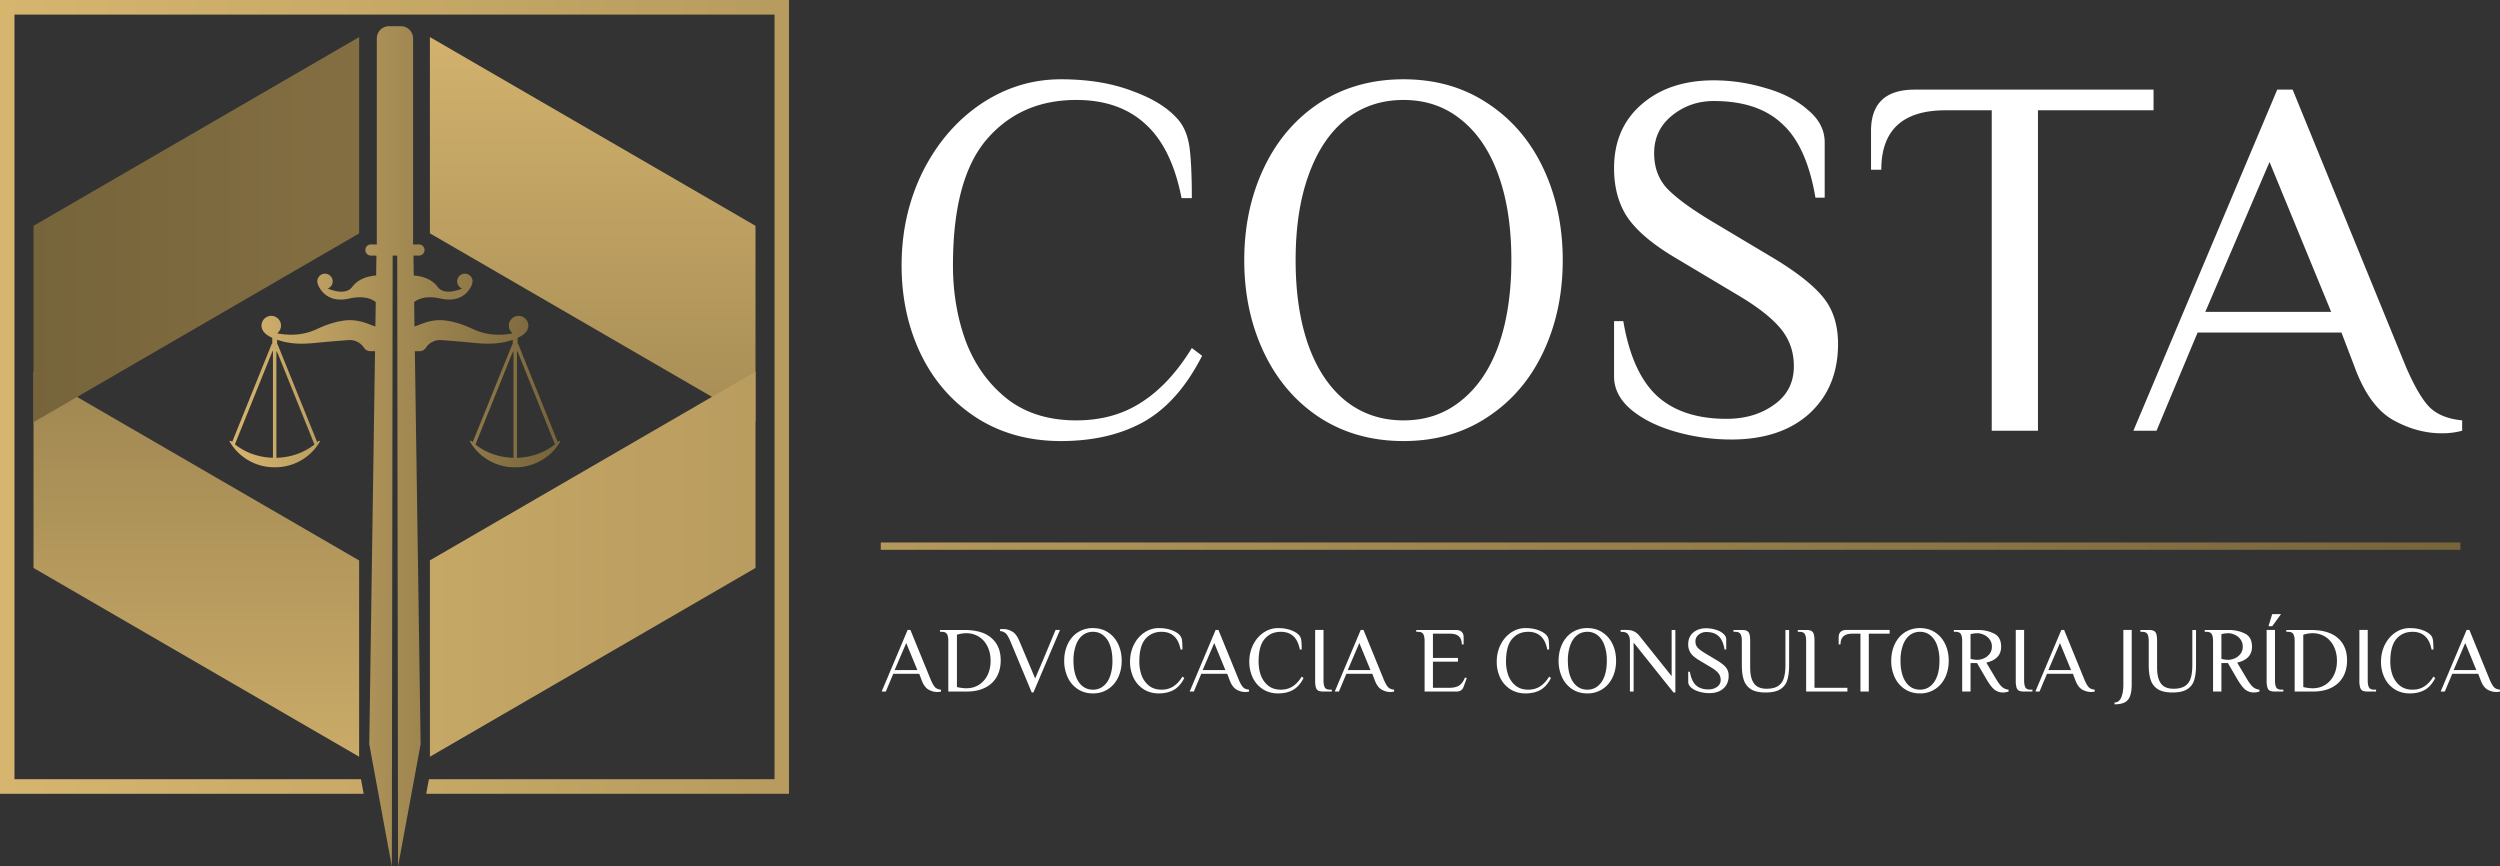 <svg xmlns="http://www.w3.org/2000/svg" width="176" height="61" fill="none"><rect width="100%" height="100%" fill="#333333" stroke="none"/><path fill="#fff" d="M65.986 48.717c-.209 0-.416-.057-.62-.17-.205-.119-.368-.347-.49-.684l-.163-.427h-1.828l-.523 1.248h-.293l1.828-4.335h.196l1.436 3.514c.109.254.211.43.307.526.096.092.233.146.411.164v.131a.969.969 0 0 1-.261.033Zm-3.003-1.544h1.6l-.784-1.904-.816 1.904ZM66.761 45.137c0-.223-.03-.387-.091-.492-.061-.11-.183-.165-.366-.165h-.13v-.13h1.71c.845 0 1.482.187 1.913.564.436.377.653.902.653 1.576 0 .434-.091.817-.274 1.15a1.883 1.883 0 0 1-.816.768c-.357.184-.792.276-1.306.276h-1.293v-3.547Zm1.273 3.317c.323 0 .612-.078.869-.236.261-.162.465-.388.613-.677.148-.293.222-.635.222-1.024 0-.381-.073-.719-.222-1.012a1.622 1.622 0 0 0-.607-.683 1.65 1.65 0 0 0-.888-.243c-.209 0-.426.035-.653.105v3.685c.244.057.466.085.666.085ZM71.119 45.118c-.11-.254-.212-.427-.307-.52a.648.648 0 0 0-.412-.17v-.131c.022 0 .055-.003.098-.007a1.25 1.25 0 0 1 .75.164c.201.11.371.33.51.664l1.117 2.647.385-.9c.183-.425.533-1.264 1.051-2.516h.313l-1.873 4.4h-.118l-1.514-3.631ZM76.944 48.816c-.405 0-.762-.101-1.071-.303a1.982 1.982 0 0 1-.705-.827 2.704 2.704 0 0 1-.248-1.17c0-.428.082-.818.248-1.169.165-.35.4-.626.705-.827a1.916 1.916 0 0 1 1.07-.302c.405 0 .76.1 1.065.302.309.201.546.477.711.827.166.35.248.74.248 1.17 0 .429-.082.819-.248 1.169-.165.35-.402.626-.711.827-.305.202-.66.303-1.064.303Zm0-.263c.282 0 .526-.083.73-.25.21-.166.368-.4.477-.703a3.24 3.24 0 0 0 .164-1.083c0-.416-.055-.775-.164-1.078-.108-.306-.267-.542-.476-.709a1.122 1.122 0 0 0-.731-.25 1.15 1.15 0 0 0-.738.25c-.205.167-.362.403-.47.71a3.185 3.185 0 0 0-.164 1.077c0 .416.055.777.164 1.083.108.303.265.537.47.703.209.167.455.25.737.25ZM81.578 48.816c-.404 0-.761-.099-1.07-.296a1.963 1.963 0 0 1-.705-.801 2.572 2.572 0 0 1-.248-1.137c0-.429.089-.825.267-1.188.183-.364.429-.65.738-.861.313-.21.653-.315 1.018-.315.349 0 .653.05.914.15.266.097.462.222.588.375a.7.7 0 0 1 .137.368c.017.149.026.355.026.617h-.13c-.083-.424-.235-.737-.457-.939-.222-.206-.516-.309-.882-.309-.47 0-.849.167-1.136.5-.287.332-.43.867-.43 1.602 0 .346.054.668.163.966.113.298.287.54.522.729.235.184.529.276.881.276.318 0 .594-.077.83-.23.239-.153.452-.383.64-.69l.13.099c-.2.394-.448.674-.745.84-.291.162-.642.244-1.05.244ZM87.67 48.717c-.209 0-.416-.057-.62-.17-.205-.119-.368-.347-.49-.684l-.163-.427h-1.828l-.523 1.248h-.293l1.828-4.335h.196l1.436 3.514c.109.254.211.43.307.526.096.092.233.146.411.164v.131a.97.97 0 0 1-.261.033Zm-3.003-1.544h1.6l-.784-1.904-.816 1.904ZM89.975 48.816c-.404 0-.761-.099-1.07-.296a1.963 1.963 0 0 1-.706-.801 2.572 2.572 0 0 1-.248-1.137c0-.429.09-.825.268-1.188.183-.364.429-.65.738-.861.313-.21.653-.315 1.018-.315.349 0 .653.05.914.15.266.097.462.222.588.375a.7.7 0 0 1 .137.368c.017.149.026.355.026.617h-.13c-.083-.424-.236-.737-.457-.939-.222-.206-.516-.309-.882-.309-.47 0-.849.167-1.136.5-.287.332-.43.867-.43 1.602 0 .346.054.668.162.966.114.298.288.54.523.729.235.184.529.276.881.276.318 0 .594-.077.83-.23.239-.153.452-.383.64-.69l.13.099c-.2.394-.449.674-.745.84-.291.162-.641.244-1.05.244ZM93.175 48.684a.881.881 0 0 1-.366-.059.38.38 0 0 1-.17-.23 1.769 1.769 0 0 1-.052-.499v-3.547h.588v3.547c0 .223.03.39.091.5.061.104.183.157.366.157h.13v.131h-.587ZM97.884 48.717c-.209 0-.416-.057-.62-.17-.205-.119-.368-.347-.49-.684l-.163-.427h-1.828l-.522 1.248h-.294l1.828-4.335h.196l1.436 3.514c.109.254.211.43.307.526.096.092.233.146.411.164v.131a.969.969 0 0 1-.261.033Zm-3.003-1.544h1.6l-.784-1.904-.816 1.904ZM100.292 45.137c0-.223-.031-.387-.092-.492-.061-.11-.183-.165-.365-.165h-.13v-.13h2.78c.37 0 .555.174.555.525v.492h-.13c0-.503-.272-.755-.816-.755h-1.215v1.708h1.763v.262h-1.763v1.84h1.143c.3 0 .535-.055.705-.165.17-.11.305-.295.405-.558l.13.033-.228.624c-.079.219-.242.328-.49.328h-2.252v-3.547ZM107.394 48.816c-.405 0-.762-.099-1.071-.296a1.973 1.973 0 0 1-.705-.801 2.578 2.578 0 0 1-.248-1.137c0-.429.089-.825.268-1.188.183-.364.428-.65.737-.861.314-.21.653-.315 1.019-.315.348 0 .653.05.914.15.266.097.461.222.588.375a.705.705 0 0 1 .137.368c.017.149.026.355.026.617h-.131c-.082-.424-.235-.737-.457-.939-.222-.206-.516-.309-.881-.309-.47 0-.849.167-1.136.5-.287.332-.431.867-.431 1.602 0 .346.054.668.163.966.113.298.287.54.522.729.235.184.529.276.882.276.318 0 .594-.077.829-.23.239-.153.453-.383.64-.69l.13.099c-.2.394-.448.674-.744.84-.291.162-.642.244-1.051.244ZM111.749 48.816c-.405 0-.762-.101-1.071-.303a1.991 1.991 0 0 1-.705-.827 2.71 2.71 0 0 1-.248-1.17c0-.428.083-.818.248-1.169.166-.35.401-.626.705-.827a1.916 1.916 0 0 1 1.071-.302c.405 0 .759.1 1.064.302.309.201.546.477.712.827.165.35.248.74.248 1.17 0 .429-.083.819-.248 1.169-.166.35-.403.626-.712.827a1.885 1.885 0 0 1-1.064.303Zm0-.263c.283 0 .527-.083.731-.25.209-.166.368-.4.477-.703.109-.306.163-.667.163-1.083a3.18 3.18 0 0 0-.163-1.078c-.109-.306-.268-.542-.477-.709a1.12 1.12 0 0 0-.731-.25 1.15 1.15 0 0 0-.738.25c-.204.167-.361.403-.47.71a3.18 3.18 0 0 0-.163 1.077c0 .416.054.777.163 1.083.109.303.266.537.47.703.209.167.455.25.738.25ZM115.007 45.236v3.448h-.261v-3.547c0-.21-.046-.372-.137-.486-.087-.114-.237-.17-.45-.17h-.066v-.132h.425c.2 0 .37.033.509.099.139.065.263.164.372.295l2.285 2.857v-3.25h.261v4.4h-.13l-2.808-3.514ZM120.339 48.796c-.24 0-.475-.033-.706-.099-.23-.065-.42-.16-.568-.282-.143-.123-.215-.263-.215-.42v-.703h.118c.074.438.217.755.43.952.214.193.507.29.882.29.235 0 .435-.06.6-.178a.567.567 0 0 0 .255-.493.726.726 0 0 0-.17-.48c-.113-.135-.296-.277-.548-.426l-.803-.48c-.279-.166-.477-.335-.594-.505a1.106 1.106 0 0 1-.17-.625c0-.337.115-.606.346-.807.235-.206.542-.31.921-.31.222 0 .441.034.659.1.218.06.396.153.535.275.144.119.216.256.216.414v.703h-.118c-.074-.438-.215-.751-.424-.94-.205-.192-.494-.288-.868-.288a.817.817 0 0 0-.529.184.585.585 0 0 0-.229.479c0 .18.055.328.163.447.114.118.301.256.562.413l.803.48c.296.18.505.346.627.5a.91.91 0 0 1 .183.584c0 .367-.122.663-.366.886-.244.22-.575.329-.992.329ZM124.29 48.75c-.418 0-.749-.07-.993-.21a1.209 1.209 0 0 1-.522-.637c-.1-.28-.15-.644-.15-1.09v-1.676c0-.223-.03-.387-.091-.492-.061-.11-.183-.165-.366-.165h-.131v-.13h.588c.161 0 .281.021.359.065.083.04.142.114.176.223.035.11.053.276.053.5v1.871c0 .486.089.854.267 1.104.179.25.475.374.888.374.331 0 .592-.059.784-.177a.97.97 0 0 0 .417-.539c.083-.24.125-.56.125-.959V44.35h.261v2.463c0 .456-.048.823-.144 1.104a1.115 1.115 0 0 1-.509.624c-.24.14-.577.21-1.012.21ZM127.153 45.137c0-.223-.031-.387-.092-.492-.06-.11-.182-.165-.365-.165h-.131v-.13h.588c.161 0 .281.021.359.065.083.04.141.114.176.223.035.11.052.276.052.5v3.284h2.318v.262h-2.905v-3.547ZM130.976 44.612h-.588c-.544 0-.816.252-.816.755h-.13v-.492c0-.35.184-.526.554-.526h3.036v.263h-1.469v4.072h-.587v-4.072ZM135.167 48.816c-.405 0-.761-.101-1.07-.303a1.986 1.986 0 0 1-.706-.827 2.71 2.71 0 0 1-.248-1.17c0-.428.083-.818.248-1.169.166-.35.401-.626.706-.827a1.913 1.913 0 0 1 1.07-.302c.405 0 .76.1 1.064.302.309.201.547.477.712.827.165.35.248.74.248 1.17 0 .429-.083.819-.248 1.169-.165.35-.403.626-.712.827a1.883 1.883 0 0 1-1.064.303Zm0-.263c.283 0 .527-.083.731-.25.209-.166.368-.4.477-.703.109-.306.163-.667.163-1.083a3.18 3.18 0 0 0-.163-1.078c-.109-.306-.268-.542-.477-.709a1.12 1.12 0 0 0-.731-.25 1.15 1.15 0 0 0-.738.25c-.204.167-.361.403-.47.71a3.205 3.205 0 0 0-.163 1.077c0 .416.055.777.163 1.083.109.303.266.537.47.703.209.167.455.25.738.25ZM141.011 48.75a.958.958 0 0 1-.607-.204c-.17-.14-.359-.39-.568-.748l-.653-1.117h-.457v2.003h-.588v-3.547c0-.223-.03-.387-.091-.492-.061-.11-.183-.165-.366-.165h-.13v-.13h1.697c.414 0 .788.082 1.123.249.34.162.509.473.509.932 0 .583-.348.955-1.044 1.117l.685 1.15c.161.271.305.461.431.57a.843.843 0 0 0 .451.185v.131a1.206 1.206 0 0 1-.392.066Zm-1.795-2.299c.135 0 .28-.033.437-.099a.97.97 0 0 0 .405-.308.79.79 0 0 0 .17-.513.82.82 0 0 0-.17-.532.95.95 0 0 0-.405-.315 1.076 1.076 0 0 0-.437-.105 2.01 2.01 0 0 0-.49.066v1.74c.174.044.337.066.49.066ZM142.498 48.684a.884.884 0 0 1-.366-.059.382.382 0 0 1-.17-.23 1.8 1.8 0 0 1-.052-.499v-3.547h.588v3.547c0 .223.03.39.091.5.061.104.183.157.366.157h.13v.131h-.587ZM147.207 48.717c-.209 0-.415-.057-.62-.17-.205-.119-.368-.347-.49-.684l-.163-.427h-1.828l-.522 1.248h-.294l1.828-4.335h.196l1.436 3.514c.109.254.211.43.307.526.096.092.233.146.411.164v.131a.965.965 0 0 1-.261.033Zm-3.003-1.544h1.599l-.783-1.904-.816 1.904ZM148.864 49.453c.209 0 .363-.112.463-.335.105-.224.157-.539.157-.946v-3.823h.588v3.823c0 .341-.037.613-.111.814a.783.783 0 0 1-.366.454c-.174.096-.418.144-.731.144v-.131ZM152.936 48.75c-.418 0-.748-.07-.992-.21a1.2 1.2 0 0 1-.522-.637c-.101-.28-.151-.644-.151-1.09v-1.676c0-.223-.03-.387-.091-.492-.061-.11-.183-.165-.366-.165h-.13v-.13h.587c.161 0 .281.021.359.065.083.04.142.114.177.223.035.11.052.276.052.5v1.871c0 .486.089.854.268 1.104.178.25.474.374.888.374.33 0 .592-.059.783-.177a.972.972 0 0 0 .418-.539c.083-.24.124-.56.124-.959V44.35h.261v2.463c0 .456-.048.823-.144 1.104a1.111 1.111 0 0 1-.509.624c-.239.14-.576.21-1.012.21ZM158.672 48.75a.958.958 0 0 1-.607-.204c-.17-.14-.359-.39-.568-.748l-.653-1.117h-.457v2.003h-.588v-3.547c0-.223-.03-.387-.091-.492-.061-.11-.183-.165-.366-.165h-.13v-.13h1.697c.414 0 .788.082 1.123.249.34.162.509.473.509.932 0 .583-.348.955-1.044 1.117l.685 1.15c.161.271.305.461.431.57a.843.843 0 0 0 .451.185v.131a1.206 1.206 0 0 1-.392.066Zm-1.795-2.299c.134 0 .28-.033.437-.099a.97.97 0 0 0 .405-.308.79.79 0 0 0 .17-.513.82.82 0 0 0-.17-.532.95.95 0 0 0-.405-.315 1.08 1.08 0 0 0-.437-.105 2.01 2.01 0 0 0-.49.066v1.74c.174.044.337.066.49.066ZM160.159 48.684a.884.884 0 0 1-.366-.059.382.382 0 0 1-.17-.23 1.8 1.8 0 0 1-.052-.499v-3.547h.588v3.547c0 .223.03.39.091.5.061.104.183.157.366.157h.13v.131h-.587Zm-.457-4.598.261-.853h.62l-.62.853h-.261ZM161.544 45.137c0-.223-.031-.387-.092-.492-.06-.11-.182-.165-.365-.165h-.131v-.13h1.711c.844 0 1.482.187 1.913.564.435.377.653.902.653 1.576 0 .434-.092.817-.275 1.15a1.874 1.874 0 0 1-.816.768c-.357.184-.792.276-1.305.276h-1.293v-3.547Zm1.273 3.317c.322 0 .612-.078.868-.236.261-.162.466-.388.614-.677.148-.293.222-.635.222-1.024 0-.381-.074-.719-.222-1.012a1.625 1.625 0 0 0-.607-.683 1.65 1.65 0 0 0-.888-.243c-.209 0-.427.035-.653.105v3.685c.244.057.466.085.666.085ZM166.688 48.684a.884.884 0 0 1-.366-.059.382.382 0 0 1-.17-.23 1.763 1.763 0 0 1-.052-.499v-3.547h.588v3.547c0 .223.03.39.091.5.061.104.183.157.366.157h.13v.131h-.587ZM169.647 48.816c-.405 0-.761-.099-1.071-.296a1.973 1.973 0 0 1-.705-.801 2.578 2.578 0 0 1-.248-1.137c0-.429.089-.825.268-1.188.183-.364.429-.65.738-.861.313-.21.653-.315 1.018-.315.348 0 .653.05.914.15.266.097.462.222.588.375.074.092.12.215.137.368.017.149.026.355.026.617h-.131c-.082-.424-.235-.737-.457-.939-.222-.206-.515-.309-.881-.309-.47 0-.849.167-1.136.5-.287.332-.431.867-.431 1.602 0 .346.055.668.163.966.114.298.288.54.523.729.235.184.529.276.881.276.318 0 .594-.077.829-.23.24-.153.453-.383.64-.69l.131.099c-.201.394-.449.674-.745.84-.291.162-.642.244-1.051.244ZM175.739 48.717a1.26 1.26 0 0 1-.62-.17c-.205-.119-.368-.347-.49-.684l-.163-.427h-1.828l-.523 1.248h-.293l1.828-4.335h.195l1.437 3.514c.109.254.211.43.307.526.095.092.233.146.411.164v.131a.965.965 0 0 1-.261.033Zm-3.003-1.544h1.599l-.783-1.904-.816 1.904ZM74.683 31.05c-2.242 0-4.22-.546-5.931-1.637-1.688-1.092-2.99-2.571-3.906-4.439-.916-1.892-1.374-3.99-1.374-6.294 0-2.377.494-4.572 1.483-6.585 1.012-2.014 2.374-3.602 4.086-4.767 1.736-1.164 3.617-1.746 5.642-1.746 1.929 0 3.616.279 5.063.837 1.47.533 2.556 1.225 3.255 2.074.41.509.663 1.188.76 2.037.096.825.144 1.965.144 3.42h-.723c-.459-2.353-1.302-4.087-2.532-5.203-1.23-1.14-2.857-1.71-4.882-1.71-2.604 0-4.701.922-6.293 2.765-1.59 1.844-2.387 4.803-2.387 8.878 0 1.916.302 3.699.905 5.348.626 1.65 1.59 2.996 2.893 4.039 1.302 1.018 2.929 1.528 4.882 1.528 1.76 0 3.29-.425 4.593-1.274 1.326-.849 2.507-2.122 3.544-3.82l.723.546c-1.109 2.183-2.483 3.735-4.123 4.657-1.615.898-3.556 1.346-5.822 1.346ZM98.806 31.05c-2.242 0-4.22-.558-5.931-1.673-1.688-1.116-2.99-2.644-3.906-4.585-.916-1.94-1.374-4.099-1.374-6.476s.458-4.536 1.374-6.476c.916-1.94 2.218-3.469 3.906-4.584 1.712-1.116 3.689-1.674 5.931-1.674s4.207.558 5.895 1.674c1.712 1.115 3.025 2.643 3.942 4.584.916 1.94 1.374 4.099 1.374 6.476s-.458 4.536-1.374 6.476c-.917 1.94-2.23 3.469-3.942 4.585-1.688 1.115-3.653 1.673-5.895 1.673Zm0-1.455c1.567 0 2.917-.461 4.05-1.383 1.158-.921 2.038-2.22 2.64-3.893.603-1.698.904-3.699.904-6.003 0-2.304-.301-4.293-.904-5.967-.602-1.698-1.482-3.007-2.64-3.93-1.133-.92-2.483-1.382-4.05-1.382-1.567 0-2.93.461-4.087 1.383-1.133.922-2 2.231-2.603 3.93-.603 1.673-.904 3.662-.904 5.966 0 2.304.3 4.305.904 6.003.602 1.674 1.47 2.972 2.603 3.893 1.158.922 2.52 1.383 4.087 1.383ZM121.876 30.941c-1.326 0-2.628-.182-3.906-.546-1.278-.363-2.327-.885-3.146-1.564-.796-.68-1.194-1.456-1.194-2.329V22.61h.651c.41 2.426 1.206 4.184 2.387 5.276 1.181 1.067 2.809 1.6 4.882 1.6 1.302 0 2.411-.327 3.327-.982.941-.654 1.411-1.564 1.411-2.728 0-1.02-.314-1.904-.941-2.656-.626-.752-1.639-1.54-3.037-2.365l-4.449-2.656c-1.543-.922-2.64-1.856-3.291-2.802-.626-.946-.94-2.098-.94-3.456 0-1.868.639-3.36 1.917-4.475 1.302-1.14 3.002-1.71 5.099-1.71 1.23 0 2.447.182 3.653.545 1.205.34 2.194.85 2.965 1.529.796.654 1.194 1.419 1.194 2.292v3.893h-.651c-.41-2.426-1.194-4.16-2.351-5.203-1.133-1.067-2.736-1.6-4.81-1.6-1.109 0-2.085.339-2.929 1.018-.844.679-1.266 1.564-1.266 2.656 0 .994.301 1.819.904 2.474.627.655 1.664 1.419 3.11 2.292l4.448 2.656c1.64.994 2.797 1.916 3.472 2.765.675.849 1.013 1.928 1.013 3.238 0 2.038-.675 3.675-2.025 4.912-1.35 1.213-3.183 1.819-5.497 1.819ZM140.218 7.765h-3.254c-3.014 0-4.521 1.395-4.521 4.184h-.723V9.22c0-1.94 1.024-2.91 3.074-2.91h16.816v1.455h-8.137v22.558h-3.255V7.765ZM171.89 30.504c-1.157 0-2.303-.315-3.436-.946-1.133-.654-2.037-1.916-2.712-3.783l-.904-2.365h-10.126l-2.893 6.913h-1.628L160.317 6.31h1.085l7.956 19.465c.603 1.406 1.17 2.377 1.7 2.91.53.51 1.29.813 2.278.91v.728a5.366 5.366 0 0 1-1.446.181Zm-16.636-8.55h8.86l-4.339-10.55-4.521 10.55Z"/><path fill="url(#a)" d="M62.006 38.706h111.205v-.516H62.006v.516Z"/><path fill="url(#b)" d="M53.187 15.898v13.817L30.265 16.427V2.61l22.922 13.288Z"/><path fill="url(#c)" d="M53.187 26.16v13.825L30.265 53.273V39.449L53.187 26.16Z"/><path fill="url(#d)" d="M2.36 39.985V26.167l22.922 13.288v13.818L2.36 39.985Z"/><path fill="url(#e)" d="M2.36 29.722V15.897L25.282 2.61v13.823L2.36 29.722Z"/><path fill="url(#f)" d="M0 0v55.883h25.603l-.19-1.027H1.02V1.026h53.507v53.83H30.195l-.19 1.026h25.542V0H0Z"/><path fill="url(#g)" d="M27.381 1.846a.858.858 0 0 0-.853.86v14.421c0 .028.005.054.007.081h-.422a.392.392 0 0 0 0 .785h.388l-.02 1.403c-.422.027-1.215.166-1.679.796-.383.52-1.155.35-1.73.123a.541.541 0 1 0-.733-.504c0 .057.016.11.032.16l-.013-.008s.426 1.458 2.216 1.058c1.01-.226 1.576.003 1.88.246l-.026 1.72-.551-.204c-.525-.198-1.062-.29-1.624-.22-.678.088-1.314.308-1.929.598-.895.418-1.825.492-2.809.308.005-.007.007-.007.011-.012a.637.637 0 0 0 .108-.114.674.674 0 0 0 .15-.414.69.69 0 0 0-.686-.692.69.69 0 0 0-.688.692c0 .12.038.227.09.324.02.041.044.081.076.12l.014.015c.019.02.038.037.058.055.03.03.06.064.092.09.133.104.278.184.428.25v.402a.227.227 0 0 0-.07.105c-.317.792-.637 1.583-.957 2.374l-1.767 4.376a.216.216 0 0 1-.01.024l-.019.049-.077-.073h-.123a3.385 3.385 0 0 0 .304.466 3.653 3.653 0 0 0 2.896 1.392 3.648 3.648 0 0 0 3.051-1.607c.053-.083.103-.165.15-.251h-.122c-.03.03-.063.058-.094.087a4.596 4.596 0 0 1-.036-.087c-.908-2.244-1.817-4.488-2.722-6.731a.288.288 0 0 0-.06-.094v-.3l.13.046c.846.278 1.709.267 2.581.178a95.519 95.519 0 0 1 2.275-.194 1.19 1.19 0 0 1 1.125.534c.129.184.295.25.507.246h.272l-.406 27.666L27.586 61l.057-43.007h.322L28.022 61l1.59-8.609-.406-27.666h.272c.212.004.379-.062.507-.246a1.19 1.19 0 0 1 1.125-.534c.759.059 1.517.118 2.274.194.873.09 1.737.1 2.583-.178l.13-.046v.3a.29.29 0 0 0-.06.094c-.905 2.243-1.815 4.487-2.723 6.73l-.035.088c-.032-.029-.064-.057-.095-.087h-.121a3.277 3.277 0 0 0 .316.482 3.652 3.652 0 0 0 2.884 1.376 3.653 3.653 0 0 0 2.896-1.392 3.074 3.074 0 0 0 .303-.466h-.122l-.077.073-.02-.05-.01-.023c-.587-1.459-1.178-2.919-1.766-4.376-.32-.791-.64-1.582-.956-2.374a.229.229 0 0 0-.072-.105v-.401c.151-.067.296-.147.43-.251.033-.026.06-.06.091-.09.02-.018.04-.035.057-.055l.016-.015a.6.6 0 0 0 .074-.12.667.667 0 0 0 .091-.324.69.69 0 0 0-.687-.692.69.69 0 0 0-.688.692c0 .12.038.227.091.324a.695.695 0 0 0 .167.204c.006.005.007.005.012.012-.984.184-1.914.11-2.808-.308-.616-.29-1.252-.51-1.93-.597-.562-.072-1.099.021-1.623.219l-.552.204-.025-1.72c.302-.242.869-.472 1.879-.246 1.79.4 2.216-1.058 2.216-1.058l-.013.008a.534.534 0 0 0 .032-.16c0-.3-.242-.543-.54-.543a.541.541 0 0 0-.193 1.047c-.575.228-1.346.396-1.73-.123-.464-.63-1.257-.769-1.679-.796l-.02-1.403h.388a.392.392 0 0 0 0-.785h-.422c.002-.027.008-.053.008-.08V2.704a.859.859 0 0 0-.855-.859h-.845Zm9.013 22.87a.15.15 0 0 1 .022-.005c.017.04.036.076.051.115l2.504 6.214.097.241c-.698.564-1.637.92-2.674.947v-7.512ZM16.54 31.28l.097-.241 2.504-6.214c.016-.04.034-.076.052-.115a.185.185 0 0 1 .022.005v7.512c-1.038-.028-1.977-.383-2.675-.947Zm16.931.012c.035-.084.069-.169.102-.253l2.395-5.945c.053-.13.107-.259.181-.383v7.517c-1.038-.024-1.977-.376-2.678-.936Zm-14.012-6.58c.074.123.129.252.181.382l2.395 5.945.101.253c-.7.56-1.64.912-2.677.936v-7.517Z"/><defs><linearGradient id="a" x1=".001" x2="176.001" y1="30.551" y2="30.551" gradientUnits="userSpaceOnUse"><stop stop-color="#D6B56F"/><stop offset="1" stop-color="#75633A"/></linearGradient><linearGradient id="b" x1="88" x2="88" y1="-.001" y2="61.001" gradientUnits="userSpaceOnUse"><stop stop-color="#D6B56F"/><stop offset="1" stop-color="#75633A"/></linearGradient><linearGradient id="c" x1="-.002" x2="176.002" y1="30.5" y2="30.5" gradientUnits="userSpaceOnUse"><stop stop-color="#D6B56F"/><stop offset="1" stop-color="#75633A"/></linearGradient><linearGradient id="d" x1="87.999" x2="87.999" y1="60.999" y2="0" gradientUnits="userSpaceOnUse"><stop stop-color="#D6B56F"/><stop offset="1" stop-color="#75633A"/></linearGradient><linearGradient id="e" x1="176.002" x2="-.003" y1="30.5" y2="30.5" gradientUnits="userSpaceOnUse"><stop stop-color="#D6B56F"/><stop offset="1" stop-color="#75633A"/></linearGradient><linearGradient id="f" x1="0" x2="176" y1="30.5" y2="30.5" gradientUnits="userSpaceOnUse"><stop stop-color="#D6B56F"/><stop offset="1" stop-color="#75633A"/></linearGradient><linearGradient id="g" x1="16.145" x2="39.462" y1="31.423" y2="31.423" gradientUnits="userSpaceOnUse"><stop stop-color="#D6B56F"/><stop offset="1" stop-color="#75633A"/></linearGradient></defs></svg>